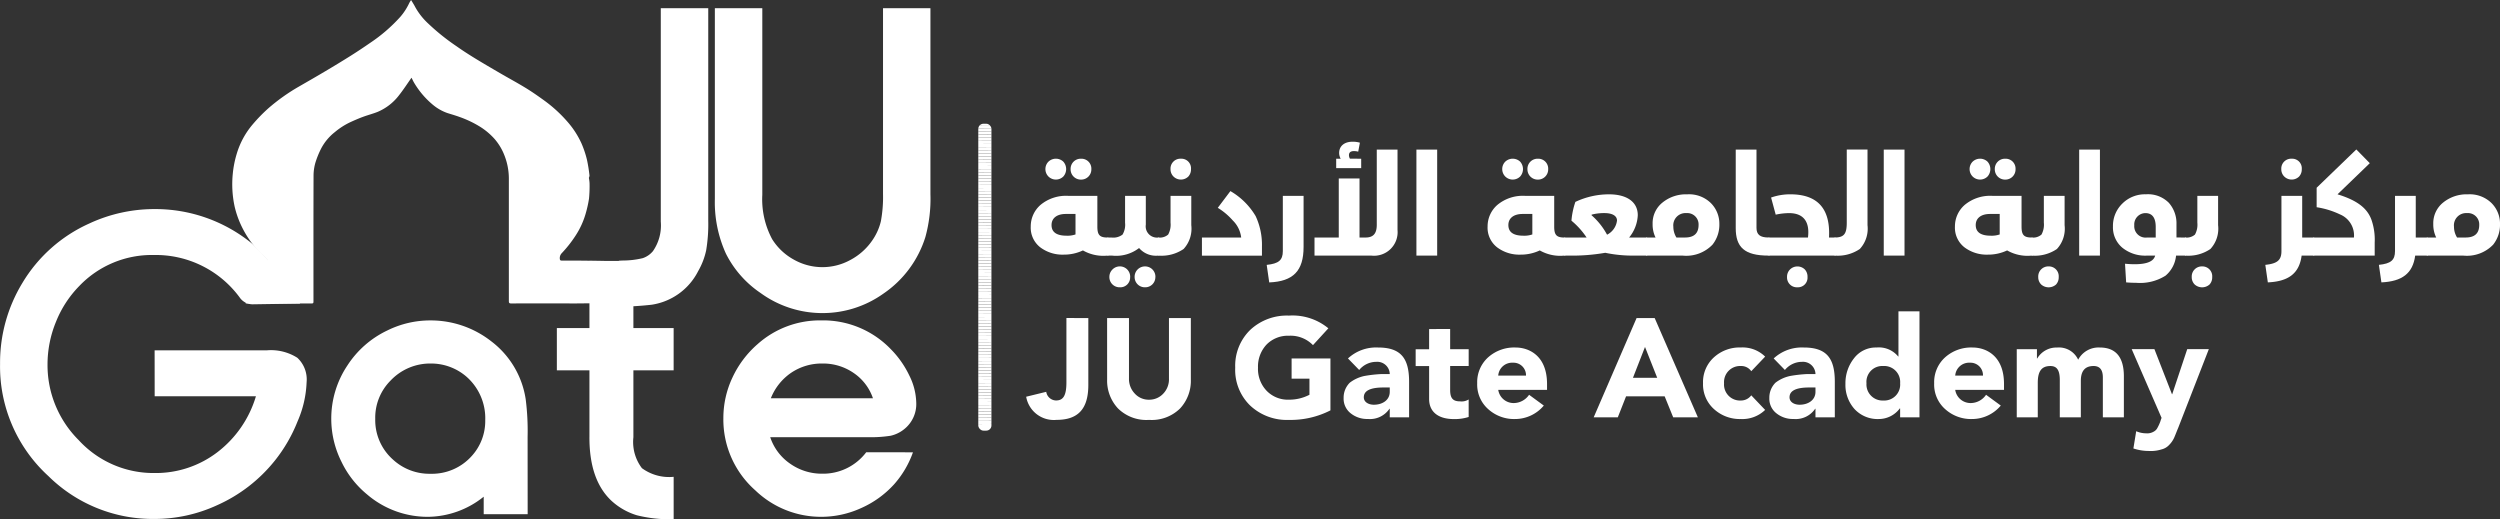 <svg xmlns="http://www.w3.org/2000/svg" xmlns:xlink="http://www.w3.org/1999/xlink" width="260" height="54" viewBox="0 0 260 54">
  <rect x="0" y="0" width="260" height="54" fill="#333333" stroke="none"/>
  <defs>
    <clipPath id="clip-path">
      <rect id="Rectangle_37967" data-name="Rectangle 37967" width="1.368" height="31.918" rx="0.537" fill="#fff"/>
    </clipPath>
  </defs>
  <g id="Group_240858" data-name="Group 240858" transform="translate(-7150.442 2727.412)">
    <g id="Group_237181" data-name="Group 237181" transform="translate(7257.168 -2695.033)">
      <path id="Path_285538" data-name="Path 285538" d="M-968.876,184.209v6.956c0,2.51-1.079,3.632-3.3,3.632a2.918,2.918,0,0,1-3.164-2.406l2.086-.511a1.057,1.057,0,0,0,1.021.9c.758,0,1.078-.525,1.078-1.881v-6.694Z" transform="translate(975.336 -183.51)" fill="#fff"/>
      <path id="Path_285539" data-name="Path 285539" d="M-961.84,184.209h2.275V190.5a2.192,2.192,0,0,0,.6,1.56,1.954,1.954,0,0,0,1.488.641,1.985,1.985,0,0,0,1.458-.612,2.144,2.144,0,0,0,.612-1.59v-6.287h2.276V190.6a4.224,4.224,0,0,1-1.109,3,4.2,4.2,0,0,1-3.237,1.2,4.2,4.2,0,0,1-3.238-1.2,4.236,4.236,0,0,1-1.123-3Z" transform="translate(970.253 -183.51)" fill="#fff"/>
      <path id="Path_285540" data-name="Path 285540" d="M-930.778,185.116l-1.6,1.75a3.242,3.242,0,0,0-2.495-.977,3.111,3.111,0,0,0-2.333.918,3.34,3.34,0,0,0-.889,2.406,3.28,3.28,0,0,0,.889,2.391,3.065,3.065,0,0,0,2.333.934,4.544,4.544,0,0,0,2.129-.51v-1.677H-934.6v-2.1h4.039v5.4a9.1,9.1,0,0,1-4.317.992,5.577,5.577,0,0,1-4.025-1.488,5.16,5.16,0,0,1-1.561-3.937,5.206,5.206,0,0,1,1.561-3.937,5.576,5.576,0,0,1,4.025-1.487A5.847,5.847,0,0,1-930.778,185.116Z" transform="translate(962.201 -183.351)" fill="#fff"/>
      <path id="Path_285541" data-name="Path 285541" d="M-915.572,192.68v3.7h-2.012v-.89h-.029a2.443,2.443,0,0,1-2.245,1.065,2.719,2.719,0,0,1-1.779-.584,1.924,1.924,0,0,1-.744-1.6,2.187,2.187,0,0,1,.641-1.59,3.775,3.775,0,0,1,1.531-.7,13.785,13.785,0,0,1,1.809-.2h.817a1.3,1.3,0,0,0-1.4-1.269,2.305,2.305,0,0,0-1.779.847l-1.167-1.2a4.3,4.3,0,0,1,3.121-1.138C-916.432,189.122-915.572,190.23-915.572,192.68Zm-3.66,2.392c.889,0,1.648-.481,1.648-1.342v-.451h-.656c-1.357,0-2.042.334-2.042,1.02C-920.282,194.81-919.771,195.073-919.232,195.073Z" transform="translate(955.392 -185.36)" fill="#fff"/>
      <path id="Path_285542" data-name="Path 285542" d="M-906.774,186.034v2.1h1.926v1.75h-1.926v2.495c0,.86.292,1.181,1.035,1.181a1.357,1.357,0,0,0,.89-.2v1.823a4.726,4.726,0,0,1-1.532.219c-1.677,0-2.581-.788-2.581-2.085v-3.428h-1.4v-1.75h1.4v-2.1Z" transform="translate(950.864 -184.197)" fill="#fff"/>
      <path id="Path_285543" data-name="Path 285543" d="M-898.957,190.144a4.063,4.063,0,0,1,2.859-1.022c1.371,0,3.267.832,3.267,3.792v.613h-5.075a1.614,1.614,0,0,0,1.648,1.371,1.944,1.944,0,0,0,1.56-.86l1.531,1.122a3.9,3.9,0,0,1-2.99,1.4,4,4,0,0,1-2.785-1.022,3.411,3.411,0,0,1-1.152-2.7A3.47,3.47,0,0,1-898.957,190.144Zm3.938,1.9a1.3,1.3,0,0,0-1.357-1.341,1.449,1.449,0,0,0-1.531,1.341Z" transform="translate(946.997 -185.36)" fill="#fff"/>
      <path id="Path_285544" data-name="Path 285544" d="M-874.316,184.209l4.492,10.325h-2.567l-.889-2.187h-4.011l-.861,2.187h-2.508l4.462-10.325Zm-2.26,6.213h2.523l-1.269-3.209Z" transform="translate(939.677 -183.51)" fill="#fff"/>
      <path id="Path_285545" data-name="Path 285545" d="M-855.957,190.07l-1.444,1.516a1.259,1.259,0,0,0-1.079-.539,1.674,1.674,0,0,0-1.75,1.795,1.665,1.665,0,0,0,1.75,1.793,1.333,1.333,0,0,0,1.079-.539l1.444,1.516a3.4,3.4,0,0,1-2.523.948,3.982,3.982,0,0,1-2.8-1.035,3.443,3.443,0,0,1-1.137-2.684,3.47,3.47,0,0,1,1.137-2.7,3.964,3.964,0,0,1,2.8-1.022A3.329,3.329,0,0,1-855.957,190.07Z" transform="translate(932.806 -185.36)" fill="#fff"/>
      <path id="Path_285546" data-name="Path 285546" d="M-844.545,192.68v3.7h-2.012v-.89h-.029a2.444,2.444,0,0,1-2.246,1.065,2.719,2.719,0,0,1-1.779-.584,1.923,1.923,0,0,1-.744-1.6,2.187,2.187,0,0,1,.641-1.59,3.778,3.778,0,0,1,1.532-.7,13.761,13.761,0,0,1,1.809-.2h.816a1.3,1.3,0,0,0-1.4-1.269,2.305,2.305,0,0,0-1.779.847l-1.167-1.2a4.3,4.3,0,0,1,3.121-1.138C-845.4,189.122-844.545,190.23-844.545,192.68Zm-3.66,2.392c.889,0,1.648-.481,1.648-1.342v-.451h-.656c-1.356,0-2.042.334-2.042,1.02C-849.256,194.81-848.745,195.073-848.205,195.073Z" transform="translate(928.64 -185.36)" fill="#fff"/>
      <path id="Path_285547" data-name="Path 285547" d="M-833.144,183.087h2.187v11.025h-2.013v-.933H-833a2.727,2.727,0,0,1-2.187,1.108,3.267,3.267,0,0,1-2.523-1.035,3.748,3.748,0,0,1-.948-2.626,4.165,4.165,0,0,1,.89-2.654,2.841,2.841,0,0,1,2.348-1.123,2.591,2.591,0,0,1,2.247.933h.029Zm-1.575,9.275a1.658,1.658,0,0,0,1.75-1.793,1.662,1.662,0,0,0-1.765-1.795,1.647,1.647,0,0,0-1.735,1.795A1.673,1.673,0,0,0-834.719,192.362Z" transform="translate(923.857 -183.087)" fill="#fff"/>
      <path id="Path_285548" data-name="Path 285548" d="M-822.715,190.144a4.062,4.062,0,0,1,2.859-1.022c1.371,0,3.266.832,3.266,3.792v.613h-5.075a1.614,1.614,0,0,0,1.648,1.371,1.944,1.944,0,0,0,1.56-.86l1.531,1.122a3.9,3.9,0,0,1-2.99,1.4,4,4,0,0,1-2.785-1.022,3.411,3.411,0,0,1-1.152-2.7A3.47,3.47,0,0,1-822.715,190.144Zm3.938,1.9a1.3,1.3,0,0,0-1.356-1.341,1.448,1.448,0,0,0-1.531,1.341Z" transform="translate(918.281 -185.36)" fill="#fff"/>
      <path id="Path_285549" data-name="Path 285549" d="M-803.69,190.391a2.4,2.4,0,0,1,2.246-1.269c1.677,0,2.508,1.007,2.508,3.005v4.258h-2.187v-4.156q0-1.182-.962-1.182c-.89,0-1.327.511-1.327,1.546v3.792H-805.6v-3.879c0-1.05-.321-1.459-.978-1.459-.889,0-1.312.511-1.312,1.736v3.6h-2.187V189.3h2.1v.963h.029a2.313,2.313,0,0,1,2.071-1.138A2.193,2.193,0,0,1-803.69,190.391Z" transform="translate(913.093 -185.36)" fill="#fff"/>
      <path id="Path_285550" data-name="Path 285550" d="M-790.9,189.4h2.363l1.823,4.681h.029l1.56-4.681h2.246l-3.179,8.167c-.219.525-.248.628-.423,1.035a2.584,2.584,0,0,1-.525.759,1.581,1.581,0,0,1-.8.466,3.651,3.651,0,0,1-1.284.161,5.108,5.108,0,0,1-1.634-.262l.292-1.793a2.582,2.582,0,0,0,1.021.219,1.336,1.336,0,0,0,.773-.16.92.92,0,0,0,.423-.424,4.543,4.543,0,0,0,.291-.641c.059-.19.1-.305.131-.379Z" transform="translate(905.871 -185.466)" fill="#fff"/>
    </g>
    <g id="Group_237182" data-name="Group 237182" transform="translate(7257.643 -2712.671)">
      <path id="Path_285551" data-name="Path 285551" d="M-966.305,166.825c0,.583-.1.875-.292.875a4.273,4.273,0,0,1-2.553-.539,4.6,4.6,0,0,1-2,.438,3.829,3.829,0,0,1-2.435-.758,2.586,2.586,0,0,1-.992-2.174,2.953,2.953,0,0,1,1.006-2.231,4.139,4.139,0,0,1,2.931-.948h2.99v3.193c0,.86.234,1.138,1.05,1.138C-966.407,165.818-966.305,166.153-966.305,166.825Zm-6.431-7.35a1.1,1.1,0,0,1,0-1.546,1.127,1.127,0,0,1,1.546,0,1.16,1.16,0,0,1,0,1.546A1.1,1.1,0,0,1-972.736,159.475Zm2.814,3.894h-1.006c-.933,0-1.487.438-1.487,1.152,0,.744.525,1.109,1.575,1.109a2.529,2.529,0,0,0,.918-.132Zm-.51-4.666a1.053,1.053,0,0,1,1.093-1.079,1.03,1.03,0,0,1,1.065,1.079,1.059,1.059,0,0,1-1.065,1.093A1.066,1.066,0,0,1-970.432,158.7Z" transform="translate(974.574 -155.858)" fill="#fff"/>
      <path id="Path_285552" data-name="Path 285552" d="M-956.2,169.16c0,.583-.1.875-.292.875a2.307,2.307,0,0,1-2-.788,3.908,3.908,0,0,1-2.815.788h-.481v-1.881h.423a1.584,1.584,0,0,0,1.153-.306,2.021,2.021,0,0,0,.262-1.24v-2.785h2.158v2.99a1.171,1.171,0,0,0,1.3,1.341C-956.3,168.153-956.2,168.488-956.2,169.16Zm-3.223,3.106a1.019,1.019,0,0,1-1.065,1.065,1.06,1.06,0,0,1-1.094-1.065,1.067,1.067,0,0,1,.321-.787A1.075,1.075,0,0,1-959.418,172.265Zm2.624,0a1.052,1.052,0,0,1-1.064,1.065,1.06,1.06,0,0,1-1.094-1.065,1.077,1.077,0,0,1,1.094-1.107A1.071,1.071,0,0,1-956.794,172.265Z" transform="translate(969.756 -158.193)" fill="#fff"/>
      <path id="Path_285553" data-name="Path 285553" d="M-953.292,165.818a1.315,1.315,0,0,0,1.021-.306,2.124,2.124,0,0,0,.248-1.24v-2.785h2.158v3.048a3.117,3.117,0,0,1-.8,2.478,4.074,4.074,0,0,1-2.625.686Zm1.575-6.343a1.056,1.056,0,0,1-.307-.773,1.026,1.026,0,0,1,1.079-1.079,1,1,0,0,1,1.05,1.079,1.1,1.1,0,0,1-.277.773A1.1,1.1,0,0,1-951.717,159.475Z" transform="translate(966.558 -155.858)" fill="#fff"/>
      <path id="Path_285554" data-name="Path 285554" d="M-943.059,163.026a7.3,7.3,0,0,1,2.626,2.6,7.052,7.052,0,0,1,.656,3.135v.977h-6.242v-1.881h4.083a2.967,2.967,0,0,0-.875-1.778,6.761,6.761,0,0,0-1.56-1.313Z" transform="translate(963.819 -157.893)" fill="#fff"/>
      <path id="Path_285555" data-name="Path 285555" d="M-935.213,171c1.239-.13,1.677-.481,1.677-1.429v-5.745h2.158v5.308c0,2.494-1.079,3.588-3.573,3.69Z" transform="translate(959.749 -158.193)" fill="#fff"/>
      <path id="Path_285556" data-name="Path 285556" d="M-920.763,155.609h2.158v8.357a2.452,2.452,0,0,1-2.712,2.668h-5.921v-1.881h2.523v-6.139h2.159v6.139h.627c.831,0,1.167-.438,1.167-1.328Zm-1.62.948v.977h-2.6v-.977h.467a1.267,1.267,0,0,1-.16-.6c0-.7.525-1.166,1.385-1.166a2.589,2.589,0,0,1,.773.1l-.175.933a1.688,1.688,0,0,0-.452-.059c-.336,0-.51.145-.51.423a.773.773,0,0,0,.1.365Z" transform="translate(956.746 -154.792)" fill="#fff"/>
      <path id="Path_285557" data-name="Path 285557" d="M-910.236,167.127V156.1h2.159v11.025Z" transform="translate(950.342 -155.285)" fill="#fff"/>
      <path id="Path_285558" data-name="Path 285558" d="M-890.087,166.825c0,.583-.1.875-.292.875a4.273,4.273,0,0,1-2.552-.539,4.6,4.6,0,0,1-2,.438,3.828,3.828,0,0,1-2.435-.758,2.586,2.586,0,0,1-.992-2.174,2.953,2.953,0,0,1,1.006-2.231,4.139,4.139,0,0,1,2.931-.948h2.99v3.193c0,.86.233,1.138,1.05,1.138C-890.19,165.818-890.087,166.153-890.087,166.825Zm-6.432-7.35a1.1,1.1,0,0,1,0-1.546,1.128,1.128,0,0,1,1.547,0,1.16,1.16,0,0,1,0,1.546A1.1,1.1,0,0,1-896.519,159.475Zm2.814,3.894h-1.006c-.933,0-1.487.438-1.487,1.152,0,.744.525,1.109,1.575,1.109a2.53,2.53,0,0,0,.918-.132Zm-.51-4.666a1.053,1.053,0,0,1,1.093-1.079,1.03,1.03,0,0,1,1.065,1.079,1.059,1.059,0,0,1-1.065,1.093A1.065,1.065,0,0,1-894.214,158.7Z" transform="translate(945.867 -155.858)" fill="#fff"/>
      <path id="Path_285559" data-name="Path 285559" d="M-877.047,168.056c.189,0,.292.335.292,1.007,0,.583-.1.875-.292.875h-1.268a13.893,13.893,0,0,1-2.99-.292,20.257,20.257,0,0,1-3.792.292h-.467v-1.881h2.32a8.023,8.023,0,0,0-1.575-1.75,7.956,7.956,0,0,1,.408-1.954,8.165,8.165,0,0,1,3.5-.788c1.851,0,2.99.788,2.99,2.172a3.929,3.929,0,0,1-.9,2.32h1.779Zm-5.688-2.32a7.187,7.187,0,0,1,1.619,2.028,1.906,1.906,0,0,0,1.035-1.474c0-.451-.423-.773-1.313-.773a5.032,5.032,0,0,0-1.327.161Z" transform="translate(941.049 -158.096)" fill="#fff"/>
      <path id="Path_285560" data-name="Path 285560" d="M-865.168,164.483a3.023,3.023,0,0,1,.875,2.159,3.321,3.321,0,0,1-.715,2.159,3.782,3.782,0,0,1-3.106,1.137h-3.792v-1.881h.977a3.07,3.07,0,0,1-.305-1.414,2.745,2.745,0,0,1,1.02-2.217,3.862,3.862,0,0,1,2.581-.86A3.234,3.234,0,0,1-865.168,164.483Zm-2.7,3.573c.948,0,1.414-.438,1.414-1.313a1.176,1.176,0,0,0-1.268-1.225,1.273,1.273,0,0,0-1.356,1.415,2.124,2.124,0,0,0,.32,1.123Z" transform="translate(935.905 -158.096)" fill="#fff"/>
      <path id="Path_285561" data-name="Path 285561" d="M-856.961,164.269V156.1h2.159v8.138c0,.7.364,1.006,1.254,1.006.19,0,.292.335.292,1.007,0,.583-.1.875-.292.875C-856.057,167.127-856.961,166.252-856.961,164.269Z" transform="translate(930.276 -155.285)" fill="#fff"/>
      <path id="Path_285562" data-name="Path 285562" d="M-844.62,168.056c.189,0,.292.335.292,1.007,0,.583-.1.875-.292.875h-6.869v-1.881h4.1c.19-1.473-.321-2.538-1.969-2.538a6.647,6.647,0,0,0-1.385.161l-.481-1.78a5.923,5.923,0,0,1,2-.336c2.843,0,4.185,1.5,4.024,4.492Zm-3.092,3.326a1.1,1.1,0,0,1,.277.787,1,1,0,0,1-1.05,1.065,1.023,1.023,0,0,1-1.08-1.065,1.063,1.063,0,0,1,.307-.787A1.1,1.1,0,0,1-847.712,171.382Z" transform="translate(928.216 -158.096)" fill="#fff"/>
      <path id="Path_285563" data-name="Path 285563" d="M-840.474,165.245c.992,0,1.269-.379,1.269-1.546v-7.6h2.158v7.861a3.117,3.117,0,0,1-.8,2.478,4.072,4.072,0,0,1-2.625.686Z" transform="translate(924.067 -155.285)" fill="#fff"/>
      <path id="Path_285564" data-name="Path 285564" d="M-832.265,167.127V156.1h2.159v11.025Z" transform="translate(920.975 -155.285)" fill="#fff"/>
      <path id="Path_285565" data-name="Path 285565" d="M-812.115,166.825c0,.583-.1.875-.292.875a4.269,4.269,0,0,1-2.552-.539,4.6,4.6,0,0,1-2,.438,3.832,3.832,0,0,1-2.436-.758,2.587,2.587,0,0,1-.992-2.174,2.953,2.953,0,0,1,1.006-2.231,4.141,4.141,0,0,1,2.931-.948h2.99v3.193c0,.86.234,1.138,1.05,1.138C-812.217,165.818-812.115,166.153-812.115,166.825Zm-6.431-7.35a1.1,1.1,0,0,1,0-1.546,1.127,1.127,0,0,1,1.546,0,1.16,1.16,0,0,1,0,1.546A1.1,1.1,0,0,1-818.546,159.475Zm2.814,3.894h-1.005c-.934,0-1.488.438-1.488,1.152,0,.744.525,1.109,1.575,1.109a2.527,2.527,0,0,0,.918-.132Zm-.51-4.666a1.053,1.053,0,0,1,1.094-1.079,1.029,1.029,0,0,1,1.064,1.079,1.059,1.059,0,0,1-1.064,1.093A1.066,1.066,0,0,1-816.242,158.7Z" transform="translate(916.5 -155.858)" fill="#fff"/>
      <path id="Path_285566" data-name="Path 285566" d="M-807.591,168.153a1.315,1.315,0,0,0,1.021-.306,2.125,2.125,0,0,0,.247-1.24v-2.785h2.158v3.048a3.115,3.115,0,0,1-.8,2.478,4.071,4.071,0,0,1-2.624.686Zm.992,4.885a1.053,1.053,0,0,1-.307-.773,1.048,1.048,0,0,1,1.08-1.107,1.025,1.025,0,0,1,1.049,1.107,1.093,1.093,0,0,1-.276.773A1.159,1.159,0,0,1-806.6,173.038Z" transform="translate(911.682 -158.193)" fill="#fff"/>
      <path id="Path_285567" data-name="Path 285567" d="M-799.663,167.127V156.1h2.159v11.025Z" transform="translate(908.696 -155.285)" fill="#fff"/>
      <path id="Path_285568" data-name="Path 285568" d="M-786.516,168.056c.19,0,.292.335.292,1.007,0,.583-.1.875-.292.875h-.948a3.117,3.117,0,0,1-1.094,2.086,4.972,4.972,0,0,1-3.062.743c-.322,0-.671-.014-1.035-.044l-.117-1.939c1.9.174,2.945-.1,3.135-.847h-.846a3.761,3.761,0,0,1-2.581-.832,2.749,2.749,0,0,1-.963-2.187,3.23,3.23,0,0,1,.977-2.391,3.316,3.316,0,0,1,2.45-.964,3.041,3.041,0,0,1,2.391.89,3.223,3.223,0,0,1,.788,2.217v1.384Zm-3.952,0h.889v-1.094c0-.962-.364-1.444-1.078-1.444a1.175,1.175,0,0,0-1.152,1.269A1.181,1.181,0,0,0-790.468,168.056Z" transform="translate(906.573 -158.096)" fill="#fff"/>
      <path id="Path_285569" data-name="Path 285569" d="M-781.983,168.153a1.314,1.314,0,0,0,1.021-.306,2.124,2.124,0,0,0,.248-1.24v-2.785h2.158v3.048a3.117,3.117,0,0,1-.8,2.478,4.074,4.074,0,0,1-2.625.686Zm.992,4.885a1.053,1.053,0,0,1-.306-.773,1.048,1.048,0,0,1,1.079-1.107,1.025,1.025,0,0,1,1.05,1.107,1.093,1.093,0,0,1-.277.773A1.159,1.159,0,0,1-780.991,173.038Z" transform="translate(902.037 -158.193)" fill="#fff"/>
      <path id="Path_285570" data-name="Path 285570" d="M-763.618,165.818c.19,0,.291.335.291,1.007,0,.583-.1.875-.291.875h-1.211c-.248,1.852-1.356,2.684-3.515,2.785l-.262-1.823c1.24-.13,1.677-.481,1.677-1.429v-5.746h2.158v4.331Zm-3.019-6.343a1.056,1.056,0,0,1-.307-.773,1.026,1.026,0,0,1,1.08-1.079,1,1,0,0,1,1.05,1.079,1.1,1.1,0,0,1-.277.773A1.1,1.1,0,0,1-766.636,159.475Z" transform="translate(896.998 -155.858)" fill="#fff"/>
      <path id="Path_285571" data-name="Path 285571" d="M-758.084,160.744c2.085.641,3.077,1.459,3.515,2.611a6.327,6.327,0,0,1,.35,2.406v1.356h-6.387v-1.881h4.229a2.363,2.363,0,0,0-1.458-2.406,8.659,8.659,0,0,0-2.421-.743V160.06l4.127-3.982,1.4,1.429Z" transform="translate(893.986 -155.276)" fill="#fff"/>
      <path id="Path_285572" data-name="Path 285572" d="M-744.674,168.153c.19,0,.291.335.291,1.007,0,.583-.1.875-.291.875h-1.211c-.248,1.852-1.356,2.684-3.514,2.785l-.262-1.823c1.239-.13,1.677-.481,1.677-1.429v-5.745h2.158v4.331Z" transform="translate(889.864 -158.193)" fill="#fff"/>
      <path id="Path_285573" data-name="Path 285573" d="M-734.926,164.483a3.022,3.022,0,0,1,.875,2.159,3.323,3.323,0,0,1-.714,2.159,3.782,3.782,0,0,1-3.106,1.137h-3.792v-1.881h.977a3.071,3.071,0,0,1-.305-1.414,2.746,2.746,0,0,1,1.02-2.217,3.864,3.864,0,0,1,2.581-.86A3.234,3.234,0,0,1-734.926,164.483Zm-2.7,3.573c.948,0,1.414-.438,1.414-1.313a1.175,1.175,0,0,0-1.268-1.225,1.273,1.273,0,0,0-1.357,1.415,2.118,2.118,0,0,0,.32,1.123Z" transform="translate(886.851 -158.096)" fill="#fff"/>
    </g>
    <g id="Group_237200" data-name="Group 237200" transform="translate(7150.442 -2727.412)">
      <g id="Group_237187" data-name="Group 237187" transform="translate(64.356 0.855)">
        <g id="Group_237184" data-name="Group 237184">
          <g id="Group_237183" data-name="Group 237183">
            <path id="Path_285574" data-name="Path 285574" d="M-1033.914,132.515v22.106a16.544,16.544,0,0,1-.216,3.071,7.412,7.412,0,0,1-.83,2.16,6.5,6.5,0,0,1-4.844,3.5,32.919,32.919,0,0,1-3.412.205v-4.776c.227-.015.379-.023.455-.023a9.137,9.137,0,0,0,2.035-.25,2.348,2.348,0,0,0,1.058-.727,4.685,4.685,0,0,0,.818-3.071v-22.2Z" transform="translate(1043.216 -132.515)" fill="#fff"/>
          </g>
        </g>
        <g id="Group_237186" data-name="Group 237186" transform="translate(9.984)">
          <g id="Group_237185" data-name="Group 237185">
            <path id="Path_285575" data-name="Path 285575" d="M-1004.774,132.515v19.332a15.037,15.037,0,0,1-.523,4.458,11.12,11.12,0,0,1-4.367,5.891,10.887,10.887,0,0,1-6.346,2.024,10.911,10.911,0,0,1-6.436-2.093,10.764,10.764,0,0,1-3.6-4.094,12.914,12.914,0,0,1-1.148-5.686V132.515h4.935v19.4a8.791,8.791,0,0,0,1.023,4.617,6.119,6.119,0,0,0,2.252,2.126,6.038,6.038,0,0,0,2.979.785,6.033,6.033,0,0,0,2.911-.751,6.376,6.376,0,0,0,2.252-2,5.881,5.881,0,0,0,.91-2,13.8,13.8,0,0,0,.227-2.866V132.515Z" transform="translate(1027.199 -132.515)" fill="#fff"/>
          </g>
        </g>
      </g>
      <g id="Group_237190" data-name="Group 237190" transform="translate(24.159 0)">
        <g id="Group_237189" data-name="Group 237189">
          <g id="Group_237188" data-name="Group 237188">
            <path id="Path_285576" data-name="Path 285576" d="M-1068.684,161.468c0-.068-.012-.135-.016-.2-.057-.259-.122-.516-.2-.769a3.249,3.249,0,0,1,.151-2.209c-1.684-.034-3.286-.047-3.376-.045-.437.008-.875,0-1.313,0-.139,0-.182-.043-.2-.176a.739.739,0,0,1,.213-.607A12.637,12.637,0,0,0-1072,155.65a8.4,8.4,0,0,0,1.07-2.359,12.047,12.047,0,0,0,.33-1.5,13.951,13.951,0,0,0,.055-1.594,4.022,4.022,0,0,0-.072-.56.623.623,0,0,0,.065-.234,15.609,15.609,0,0,0-.263-1.644,10.353,10.353,0,0,0-.572-1.706,9.158,9.158,0,0,0-1.473-2.267,14.345,14.345,0,0,0-2.45-2.227c-.615-.443-1.237-.879-1.885-1.274-.87-.531-1.77-1.015-2.653-1.529s-1.75-1.018-2.613-1.547c-.651-.4-1.295-.812-1.916-1.253a22.684,22.684,0,0,1-2.96-2.375,6.823,6.823,0,0,1-1.352-1.727c-.116-.229-.26-.444-.416-.707a3.433,3.433,0,0,0-.19.308,6.2,6.2,0,0,1-.938,1.449,16.646,16.646,0,0,1-3.13,2.7q-.964.67-1.959,1.3-1.326.834-2.677,1.632c-.911.542-1.832,1.07-2.752,1.6a20.074,20.074,0,0,0-3.149,2.227,16.654,16.654,0,0,0-1.664,1.7,8.4,8.4,0,0,0-1.677,3.084,10.522,10.522,0,0,0-.409,2.073,11.006,11.006,0,0,0,.191,3.4,9.919,9.919,0,0,0,.673,1.949,10.286,10.286,0,0,0,2.228,3.1c.178.175.347.357.521.537l-.028.064h-2.234v4.435h.233l6.5,0c.308,0,.308,0,.308-.3,0-4.33-.006-8.66.008-12.99a4.971,4.971,0,0,1,.187-1.334,9.173,9.173,0,0,1,.587-1.459,5.286,5.286,0,0,1,1.449-1.745,7.38,7.38,0,0,1,1.64-1.044c.426-.194.856-.381,1.3-.544.5-.185,1.017-.314,1.507-.512a5.468,5.468,0,0,0,2.232-1.743c.457-.577.856-1.2,1.286-1.806.1.188.195.411.325.612a8.808,8.808,0,0,0,1.929,2.227,4.821,4.821,0,0,0,1.505.842c.415.13.835.251,1.242.4a11.066,11.066,0,0,1,2.063.975,6.943,6.943,0,0,1,1.609,1.351,5.76,5.76,0,0,1,.951,1.571,6.6,6.6,0,0,1,.5,2.54q0,6.347,0,12.695c0,.175.019.263.239.262q3.292-.013,6.585,0c.1,0,1.925-.013,3.668-.052A3.6,3.6,0,0,1-1068.684,161.468Z" transform="translate(1107.7 -131.144)" fill="#fff"/>
          </g>
        </g>
      </g>
      <g id="Group_237199" data-name="Group 237199" transform="translate(0 21.742)">
        <g id="Group_237192" data-name="Group 237192">
          <g id="Group_237191" data-name="Group 237191">
            <path id="Path_285577" data-name="Path 285577" d="M-1130.376,180.714h11.668a5.12,5.12,0,0,1,3.172.773,3.076,3.076,0,0,1,.967,2.548,11.122,11.122,0,0,1-.932,4.048,15.92,15.92,0,0,1-2.365,4.094,16.017,16.017,0,0,1-6,4.64,15.506,15.506,0,0,1-6.55,1.433,15.449,15.449,0,0,1-11.007-4.458,15.433,15.433,0,0,1-5.027-11.667,15.983,15.983,0,0,1,2.32-8.415,15.512,15.512,0,0,1,6.959-6.186,16.049,16.049,0,0,1,6.755-1.5,15.9,15.9,0,0,1,10.234,3.639,32.124,32.124,0,0,1,4.935,6.188l-4.913.077a1.633,1.633,0,0,1-1.316-.639,10.83,10.83,0,0,0-8.985-4.488,10.433,10.433,0,0,0-7.755,3.229,11.279,11.279,0,0,0-2.422,3.73,11.643,11.643,0,0,0-.875,4.412,11.005,11.005,0,0,0,3.229,7.869,10.559,10.559,0,0,0,7.892,3.434,10.543,10.543,0,0,0,6.538-2.161,11.411,11.411,0,0,0,4.014-5.822h-10.53Z" transform="translate(1146.456 -166.022)" fill="#fff"/>
          </g>
        </g>
        <g id="Group_237194" data-name="Group 237194" transform="translate(34.453 11.583)">
          <g id="Group_237193" data-name="Group 237193">
            <path id="Path_285578" data-name="Path 285578" d="M-1070.762,204.755h-4.572v-1.82a9.372,9.372,0,0,1-5.8,2.093,9.673,9.673,0,0,1-6.346-2.343,9.953,9.953,0,0,1-2.638-3.366,9.988,9.988,0,0,1-1.069-4.48,9.923,9.923,0,0,1,1.661-5.527,10.119,10.119,0,0,1,4.162-3.662,10.063,10.063,0,0,1,4.48-1.047,10.2,10.2,0,0,1,6.323,2.161,9.3,9.3,0,0,1,3.593,6.027,26.171,26.171,0,0,1,.2,3.912Zm-10.03-15.67a5.67,5.67,0,0,0-4.253,1.8,5.464,5.464,0,0,0-1.569,3.958,5.488,5.488,0,0,0,1.842,4.23,5.585,5.585,0,0,0,3.912,1.478,5.54,5.54,0,0,0,4.276-1.842,5.4,5.4,0,0,0,1.41-3.73,5.745,5.745,0,0,0-1.979-4.548A5.625,5.625,0,0,0-1080.792,189.085Z" transform="translate(1091.186 -184.604)" fill="#fff"/>
          </g>
        </g>
        <g id="Group_237196" data-name="Group 237196" transform="translate(57.919 5.398)">
          <g id="Group_237195" data-name="Group 237195">
            <path id="Path_285579" data-name="Path 285579" d="M-1041.4,201.542a14.212,14.212,0,0,1-3.821-.41,6.823,6.823,0,0,1-2.638-1.5q-2.343-2.183-2.3-6.732v-6.846h-3.389v-4.39h3.389v-6.982h4.571v6.982h4.185v4.39h-4.185v6.959a4.5,4.5,0,0,0,.887,3.218,4.779,4.779,0,0,0,3.3.9Z" transform="translate(1053.542 -174.682)" fill="#fff"/>
          </g>
        </g>
        <g id="Group_237198" data-name="Group 237198" transform="translate(75.23 11.583)">
          <g id="Group_237197" data-name="Group 237197">
            <path id="Path_285580" data-name="Path 285580" d="M-1006.054,198.319a10.036,10.036,0,0,1-1.955,3.321,10.192,10.192,0,0,1-3.48,2.5,9.963,9.963,0,0,1-4.071.887,9.85,9.85,0,0,1-6.891-2.752,9.831,9.831,0,0,1-3.321-7.505,9.867,9.867,0,0,1,.932-4.2,10.445,10.445,0,0,1,2.616-3.491,9.734,9.734,0,0,1,6.641-2.479,9.763,9.763,0,0,1,7.232,3,10.017,10.017,0,0,1,1.922,2.741,6.612,6.612,0,0,1,.717,2.808,3.332,3.332,0,0,1-1.3,2.8,3.42,3.42,0,0,1-1.365.648,13.181,13.181,0,0,1-2.388.148H-1020.9a5.409,5.409,0,0,0,2.081,2.763,5.7,5.7,0,0,0,3.332,1.035,5.622,5.622,0,0,0,4.572-2.229Zm-4.161-5.618a5.189,5.189,0,0,0-2-2.627,5.589,5.589,0,0,0-3.252-.989,5.678,5.678,0,0,0-3.242.955,5.772,5.772,0,0,0-2.126,2.661Z" transform="translate(1025.772 -184.604)" fill="#fff"/>
          </g>
        </g>
      </g>
    </g>
    <g id="Group_237322" data-name="Group 237322" transform="translate(7252.184 -2714.544)">
      <g id="Group_237321" data-name="Group 237321" transform="translate(0 0)">
        <g id="Group_237320" data-name="Group 237320" clip-path="url(#clip-path)">
          <g id="Group_237223" data-name="Group 237223">
            <path id="Path_285624" data-name="Path 285624" d="M-981.909,151.924l-1.368.009v-.145h1.368Z" transform="translate(983.277 -151.788)" fill="#fff"/>
          </g>
          <g id="Group_237224" data-name="Group 237224" transform="translate(0 0.136)">
            <path id="Path_285625" data-name="Path 285625" d="M-981.909,152.333l-1.368.009v-.327l1.368-.009Z" transform="translate(983.277 -152.006)" fill="#fff"/>
          </g>
          <g id="Group_237225" data-name="Group 237225" transform="translate(0 0.463)">
            <path id="Path_285626" data-name="Path 285626" d="M-981.909,152.858l-1.368.009v-.327l1.368-.009Z" transform="translate(983.277 -152.531)" fill="#fff"/>
          </g>
          <g id="Group_237226" data-name="Group 237226" transform="translate(0 0.79)">
            <path id="Path_285627" data-name="Path 285627" d="M-981.909,153.383l-1.368.009v-.327l1.368-.009Z" transform="translate(983.277 -153.056)" fill="#fff"/>
          </g>
          <g id="Group_237227" data-name="Group 237227" transform="translate(0 1.118)">
            <path id="Path_285628" data-name="Path 285628" d="M-981.909,153.908l-1.368.009v-.327l1.368-.009Z" transform="translate(983.277 -153.581)" fill="#fff"/>
          </g>
          <g id="Group_237228" data-name="Group 237228" transform="translate(0 1.445)">
            <path id="Path_285629" data-name="Path 285629" d="M-981.909,154.433l-1.368.009v-.327l1.368-.009Z" transform="translate(983.277 -154.106)" fill="#fff"/>
          </g>
          <g id="Group_237229" data-name="Group 237229" transform="translate(0 1.772)">
            <path id="Path_285630" data-name="Path 285630" d="M-981.909,154.958l-1.368.009v-.327l1.368-.009Z" transform="translate(983.277 -154.631)" fill="#fff"/>
          </g>
          <g id="Group_237230" data-name="Group 237230" transform="translate(0 2.099)">
            <path id="Path_285631" data-name="Path 285631" d="M-981.909,155.483l-1.368.009v-.327l1.368-.009Z" transform="translate(983.277 -155.156)" fill="#fff"/>
          </g>
          <g id="Group_237231" data-name="Group 237231" transform="translate(0 2.427)">
            <path id="Path_285632" data-name="Path 285632" d="M-981.909,156.008l-1.368.009v-.327l1.368-.009Z" transform="translate(983.277 -155.681)" fill="#fff"/>
          </g>
          <g id="Group_237232" data-name="Group 237232" transform="translate(0 2.754)">
            <path id="Path_285633" data-name="Path 285633" d="M-981.909,156.533l-1.368.009v-.327l1.368-.009Z" transform="translate(983.277 -156.206)" fill="#fff"/>
          </g>
          <g id="Group_237233" data-name="Group 237233" transform="translate(0 3.081)">
            <path id="Path_285634" data-name="Path 285634" d="M-981.909,157.058l-1.368.009v-.327l1.368-.009Z" transform="translate(983.277 -156.731)" fill="#fff"/>
          </g>
          <g id="Group_237234" data-name="Group 237234" transform="translate(0 3.408)">
            <path id="Path_285635" data-name="Path 285635" d="M-981.909,157.583l-1.368.009v-.327l1.368-.009Z" transform="translate(983.277 -157.256)" fill="#fff"/>
          </g>
          <g id="Group_237235" data-name="Group 237235" transform="translate(0 3.736)">
            <path id="Path_285636" data-name="Path 285636" d="M-981.909,158.108l-1.368.009v-.327l1.368-.009Z" transform="translate(983.277 -157.781)" fill="#fff"/>
          </g>
          <g id="Group_237236" data-name="Group 237236" transform="translate(0 4.063)">
            <path id="Path_285637" data-name="Path 285637" d="M-981.909,158.633l-1.368.009v-.327l1.368-.009Z" transform="translate(983.277 -158.306)" fill="#fff"/>
          </g>
          <g id="Group_237237" data-name="Group 237237" transform="translate(0 4.39)">
            <path id="Path_285638" data-name="Path 285638" d="M-981.909,159.158l-1.368.009v-.327l1.368-.009Z" transform="translate(983.277 -158.831)" fill="#fff"/>
          </g>
          <g id="Group_237238" data-name="Group 237238" transform="translate(0 4.717)">
            <path id="Path_285639" data-name="Path 285639" d="M-981.909,159.683l-1.368.009v-.327l1.368-.009Z" transform="translate(983.277 -159.355)" fill="#fff"/>
          </g>
          <g id="Group_237239" data-name="Group 237239" transform="translate(0 5.045)">
            <path id="Path_285640" data-name="Path 285640" d="M-981.909,160.208l-1.368.009v-.327l1.368-.009Z" transform="translate(983.277 -159.88)" fill="#fff"/>
          </g>
          <g id="Group_237240" data-name="Group 237240" transform="translate(0 5.372)">
            <path id="Path_285641" data-name="Path 285641" d="M-981.909,160.733l-1.368.009v-.327l1.368-.009Z" transform="translate(983.277 -160.405)" fill="#fff"/>
          </g>
          <g id="Group_237241" data-name="Group 237241" transform="translate(0 5.699)">
            <path id="Path_285642" data-name="Path 285642" d="M-981.909,161.258l-1.368.009v-.327l1.368-.009Z" transform="translate(983.277 -160.93)" fill="#fff"/>
          </g>
          <g id="Group_237242" data-name="Group 237242" transform="translate(0 6.026)">
            <path id="Path_285643" data-name="Path 285643" d="M-981.909,161.783l-1.368.009v-.327l1.368-.009Z" transform="translate(983.277 -161.455)" fill="#fff"/>
          </g>
          <g id="Group_237243" data-name="Group 237243" transform="translate(0 6.354)">
            <path id="Path_285644" data-name="Path 285644" d="M-981.909,162.308l-1.368.009v-.327l1.368-.009Z" transform="translate(983.277 -161.98)" fill="#fff"/>
          </g>
          <g id="Group_237244" data-name="Group 237244" transform="translate(0 6.681)">
            <path id="Path_285645" data-name="Path 285645" d="M-981.909,162.833l-1.368.009v-.327l1.368-.009Z" transform="translate(983.277 -162.505)" fill="#fff"/>
          </g>
          <g id="Group_237245" data-name="Group 237245" transform="translate(0 7.008)">
            <path id="Path_285646" data-name="Path 285646" d="M-981.909,163.358l-1.368.009v-.327l1.368-.009Z" transform="translate(983.277 -163.03)" fill="#fff"/>
          </g>
          <g id="Group_237246" data-name="Group 237246" transform="translate(0 7.335)">
            <path id="Path_285647" data-name="Path 285647" d="M-981.909,163.883l-1.368.009v-.327l1.368-.009Z" transform="translate(983.277 -163.555)" fill="#fff"/>
          </g>
          <g id="Group_237247" data-name="Group 237247" transform="translate(0 7.663)">
            <path id="Path_285648" data-name="Path 285648" d="M-981.909,164.407l-1.368.009v-.327l1.368-.009Z" transform="translate(983.277 -164.08)" fill="#fff"/>
          </g>
          <g id="Group_237248" data-name="Group 237248" transform="translate(0 7.99)">
            <path id="Path_285649" data-name="Path 285649" d="M-981.909,164.932l-1.368.009v-.327l1.368-.009Z" transform="translate(983.277 -164.605)" fill="#fff"/>
          </g>
          <g id="Group_237249" data-name="Group 237249" transform="translate(0 8.317)">
            <path id="Path_285650" data-name="Path 285650" d="M-981.909,165.457l-1.368.009v-.327l1.368-.009Z" transform="translate(983.277 -165.13)" fill="#fff"/>
          </g>
          <g id="Group_237250" data-name="Group 237250" transform="translate(0 8.644)">
            <path id="Path_285651" data-name="Path 285651" d="M-981.909,165.982l-1.368.009v-.327l1.368-.009Z" transform="translate(983.277 -165.655)" fill="#fff"/>
          </g>
          <g id="Group_237251" data-name="Group 237251" transform="translate(0 8.972)">
            <path id="Path_285652" data-name="Path 285652" d="M-981.909,166.507l-1.368.009v-.327l1.368-.009Z" transform="translate(983.277 -166.18)" fill="#fff"/>
          </g>
          <g id="Group_237252" data-name="Group 237252" transform="translate(0 9.299)">
            <path id="Path_285653" data-name="Path 285653" d="M-981.909,167.032l-1.368.009v-.327l1.368-.009Z" transform="translate(983.277 -166.705)" fill="#fff"/>
          </g>
          <g id="Group_237253" data-name="Group 237253" transform="translate(0 9.626)">
            <path id="Path_285654" data-name="Path 285654" d="M-981.909,167.557l-1.368.009v-.327l1.368-.009Z" transform="translate(983.277 -167.23)" fill="#fff"/>
          </g>
          <g id="Group_237254" data-name="Group 237254" transform="translate(0 9.953)">
            <path id="Path_285655" data-name="Path 285655" d="M-981.909,168.082l-1.368.009v-.327l1.368-.009Z" transform="translate(983.277 -167.755)" fill="#fff"/>
          </g>
          <g id="Group_237255" data-name="Group 237255" transform="translate(0 10.281)">
            <path id="Path_285656" data-name="Path 285656" d="M-981.909,168.607l-1.368.009v-.327l1.368-.009Z" transform="translate(983.277 -168.28)" fill="#fff"/>
          </g>
          <g id="Group_237256" data-name="Group 237256" transform="translate(0 10.608)">
            <path id="Path_285657" data-name="Path 285657" d="M-981.909,169.132l-1.368.009v-.327l1.368-.009Z" transform="translate(983.277 -168.805)" fill="#fff"/>
          </g>
          <g id="Group_237257" data-name="Group 237257" transform="translate(0 10.935)">
            <path id="Path_285658" data-name="Path 285658" d="M-981.909,169.657l-1.368.009v-.327l1.368-.009Z" transform="translate(983.277 -169.33)" fill="#fff"/>
          </g>
          <g id="Group_237258" data-name="Group 237258" transform="translate(0 11.262)">
            <path id="Path_285659" data-name="Path 285659" d="M-981.909,170.182l-1.368.009v-.327l1.368-.009Z" transform="translate(983.277 -169.855)" fill="#fff"/>
          </g>
          <g id="Group_237259" data-name="Group 237259" transform="translate(0 11.59)">
            <path id="Path_285660" data-name="Path 285660" d="M-981.909,170.707l-1.368.009v-.327l1.368-.009Z" transform="translate(983.277 -170.38)" fill="#fff"/>
          </g>
          <g id="Group_237260" data-name="Group 237260" transform="translate(0 11.917)">
            <path id="Path_285661" data-name="Path 285661" d="M-981.909,171.232l-1.368.009v-.327l1.368-.009Z" transform="translate(983.277 -170.905)" fill="#fff"/>
          </g>
          <g id="Group_237261" data-name="Group 237261" transform="translate(0 12.244)">
            <path id="Path_285662" data-name="Path 285662" d="M-981.909,171.757l-1.368.009v-.327l1.368-.009Z" transform="translate(983.277 -171.43)" fill="#fff"/>
          </g>
          <g id="Group_237262" data-name="Group 237262" transform="translate(0 12.571)">
            <path id="Path_285663" data-name="Path 285663" d="M-981.909,172.282l-1.368.009v-.327l1.368-.009Z" transform="translate(983.277 -171.955)" fill="#fff"/>
          </g>
          <g id="Group_237263" data-name="Group 237263" transform="translate(0 12.899)">
            <path id="Path_285664" data-name="Path 285664" d="M-981.909,172.807l-1.368.009v-.327l1.368-.009Z" transform="translate(983.277 -172.48)" fill="#fff"/>
          </g>
          <g id="Group_237264" data-name="Group 237264" transform="translate(0 13.226)">
            <path id="Path_285665" data-name="Path 285665" d="M-981.909,173.332l-1.368.009v-.327l1.368-.009Z" transform="translate(983.277 -173.005)" fill="#fff"/>
          </g>
          <g id="Group_237265" data-name="Group 237265" transform="translate(0 13.553)">
            <path id="Path_285666" data-name="Path 285666" d="M-981.909,173.857l-1.368.009v-.327l1.368-.009Z" transform="translate(983.277 -173.53)" fill="#fff"/>
          </g>
          <g id="Group_237266" data-name="Group 237266" transform="translate(0 13.88)">
            <path id="Path_285667" data-name="Path 285667" d="M-981.909,174.382l-1.368.009v-.327l1.368-.009Z" transform="translate(983.277 -174.055)" fill="#fff"/>
          </g>
          <g id="Group_237267" data-name="Group 237267" transform="translate(0 14.208)">
            <path id="Path_285668" data-name="Path 285668" d="M-981.909,174.907l-1.368.009v-.327l1.368-.009Z" transform="translate(983.277 -174.58)" fill="#fff"/>
          </g>
          <g id="Group_237268" data-name="Group 237268" transform="translate(0 14.535)">
            <path id="Path_285669" data-name="Path 285669" d="M-981.909,175.432l-1.368.009v-.327l1.368-.009Z" transform="translate(983.277 -175.105)" fill="#fff"/>
          </g>
          <g id="Group_237269" data-name="Group 237269" transform="translate(0 14.862)">
            <path id="Path_285670" data-name="Path 285670" d="M-981.909,175.957l-1.368.009v-.327l1.368-.009Z" transform="translate(983.277 -175.63)" fill="#fff"/>
          </g>
          <g id="Group_237270" data-name="Group 237270" transform="translate(0 15.189)">
            <path id="Path_285671" data-name="Path 285671" d="M-981.909,176.482l-1.368.009v-.327l1.368-.009Z" transform="translate(983.277 -176.155)" fill="#fff"/>
          </g>
          <g id="Group_237271" data-name="Group 237271" transform="translate(0 15.517)">
            <path id="Path_285672" data-name="Path 285672" d="M-981.909,177.007l-1.368.009v-.327l1.368-.009Z" transform="translate(983.277 -176.68)" fill="#fff"/>
          </g>
          <g id="Group_237272" data-name="Group 237272" transform="translate(0 15.844)">
            <path id="Path_285673" data-name="Path 285673" d="M-981.909,177.532l-1.368.009v-.327l1.368-.009Z" transform="translate(983.277 -177.205)" fill="#fff"/>
          </g>
          <g id="Group_237273" data-name="Group 237273" transform="translate(0 16.171)">
            <path id="Path_285674" data-name="Path 285674" d="M-981.909,178.057l-1.368.009v-.327l1.368-.009Z" transform="translate(983.277 -177.73)" fill="#fff"/>
          </g>
          <g id="Group_237274" data-name="Group 237274" transform="translate(0 16.498)">
            <path id="Path_285675" data-name="Path 285675" d="M-981.909,178.582l-1.368.009v-.327l1.368-.009Z" transform="translate(983.277 -178.255)" fill="#fff"/>
          </g>
          <g id="Group_237275" data-name="Group 237275" transform="translate(0 16.826)">
            <path id="Path_285676" data-name="Path 285676" d="M-981.909,179.107l-1.368.009v-.327l1.368-.009Z" transform="translate(983.277 -178.78)" fill="#fff"/>
          </g>
          <g id="Group_237276" data-name="Group 237276" transform="translate(0 17.153)">
            <path id="Path_285677" data-name="Path 285677" d="M-981.909,179.632l-1.368.009v-.327l1.368-.009Z" transform="translate(983.277 -179.305)" fill="#fff"/>
          </g>
          <g id="Group_237277" data-name="Group 237277" transform="translate(0 17.48)">
            <path id="Path_285678" data-name="Path 285678" d="M-981.909,180.157l-1.368.009v-.327l1.368-.009Z" transform="translate(983.277 -179.83)" fill="#fff"/>
          </g>
          <g id="Group_237278" data-name="Group 237278" transform="translate(0 17.807)">
            <path id="Path_285679" data-name="Path 285679" d="M-981.909,180.682l-1.368.009v-.327l1.368-.009Z" transform="translate(983.277 -180.355)" fill="#fff"/>
          </g>
          <g id="Group_237279" data-name="Group 237279" transform="translate(0 18.135)">
            <path id="Path_285680" data-name="Path 285680" d="M-981.909,181.207l-1.368.009v-.327l1.368-.009Z" transform="translate(983.277 -180.88)" fill="#fff"/>
          </g>
          <g id="Group_237280" data-name="Group 237280" transform="translate(0 18.462)">
            <path id="Path_285681" data-name="Path 285681" d="M-981.909,181.732l-1.368.009v-.327l1.368-.009Z" transform="translate(983.277 -181.404)" fill="#fff"/>
          </g>
          <g id="Group_237281" data-name="Group 237281" transform="translate(0 18.789)">
            <path id="Path_285682" data-name="Path 285682" d="M-981.909,182.257l-1.368.009v-.327l1.368-.009Z" transform="translate(983.277 -181.929)" fill="#fff"/>
          </g>
          <g id="Group_237282" data-name="Group 237282" transform="translate(0 19.116)">
            <path id="Path_285683" data-name="Path 285683" d="M-981.909,182.782l-1.368.009v-.327l1.368-.009Z" transform="translate(983.277 -182.454)" fill="#fff"/>
          </g>
          <g id="Group_237283" data-name="Group 237283" transform="translate(0 19.444)">
            <path id="Path_285684" data-name="Path 285684" d="M-981.909,183.307l-1.368.009v-.327l1.368-.009Z" transform="translate(983.277 -182.979)" fill="#fff"/>
          </g>
          <g id="Group_237284" data-name="Group 237284" transform="translate(0 19.771)">
            <path id="Path_285685" data-name="Path 285685" d="M-981.909,183.832l-1.368.009v-.327l1.368-.009Z" transform="translate(983.277 -183.504)" fill="#fff"/>
          </g>
          <g id="Group_237285" data-name="Group 237285" transform="translate(0 20.098)">
            <path id="Path_285686" data-name="Path 285686" d="M-981.909,184.357l-1.368.009v-.327l1.368-.009Z" transform="translate(983.277 -184.029)" fill="#fff"/>
          </g>
          <g id="Group_237286" data-name="Group 237286" transform="translate(0 20.425)">
            <path id="Path_285687" data-name="Path 285687" d="M-981.909,184.882l-1.368.009v-.327l1.368-.009Z" transform="translate(983.277 -184.554)" fill="#fff"/>
          </g>
          <g id="Group_237287" data-name="Group 237287" transform="translate(0 20.753)">
            <path id="Path_285688" data-name="Path 285688" d="M-981.909,185.407l-1.368.009v-.327l1.368-.009Z" transform="translate(983.277 -185.079)" fill="#fff"/>
          </g>
          <g id="Group_237288" data-name="Group 237288" transform="translate(0 21.08)">
            <path id="Path_285689" data-name="Path 285689" d="M-981.909,185.932l-1.368.009v-.327l1.368-.009Z" transform="translate(983.277 -185.604)" fill="#fff"/>
          </g>
          <g id="Group_237289" data-name="Group 237289" transform="translate(0 21.407)">
            <path id="Path_285690" data-name="Path 285690" d="M-981.909,186.457l-1.368.009v-.327l1.368-.009Z" transform="translate(983.277 -186.129)" fill="#fff"/>
          </g>
          <g id="Group_237290" data-name="Group 237290" transform="translate(0 21.734)">
            <path id="Path_285691" data-name="Path 285691" d="M-981.909,186.982l-1.368.009v-.327l1.368-.009Z" transform="translate(983.277 -186.654)" fill="#fff"/>
          </g>
          <g id="Group_237291" data-name="Group 237291" transform="translate(0 22.062)">
            <path id="Path_285692" data-name="Path 285692" d="M-981.909,187.507l-1.368.009v-.327l1.368-.009Z" transform="translate(983.277 -187.179)" fill="#fff"/>
          </g>
          <g id="Group_237292" data-name="Group 237292" transform="translate(0 22.389)">
            <path id="Path_285693" data-name="Path 285693" d="M-981.909,188.031l-1.368.009v-.327l1.368-.009Z" transform="translate(983.277 -187.704)" fill="#fff"/>
          </g>
          <g id="Group_237293" data-name="Group 237293" transform="translate(0 22.716)">
            <path id="Path_285694" data-name="Path 285694" d="M-981.909,188.556l-1.368.009v-.327l1.368-.009Z" transform="translate(983.277 -188.229)" fill="#fff"/>
          </g>
          <g id="Group_237294" data-name="Group 237294" transform="translate(0 23.043)">
            <path id="Path_285695" data-name="Path 285695" d="M-981.909,189.081l-1.368.009v-.327l1.368-.009Z" transform="translate(983.277 -188.754)" fill="#fff"/>
          </g>
          <g id="Group_237295" data-name="Group 237295" transform="translate(0 23.371)">
            <path id="Path_285696" data-name="Path 285696" d="M-981.909,189.606l-1.368.009v-.327l1.368-.009Z" transform="translate(983.277 -189.279)" fill="#fff"/>
          </g>
          <g id="Group_237296" data-name="Group 237296" transform="translate(0 23.698)">
            <path id="Path_285697" data-name="Path 285697" d="M-981.909,190.131l-1.368.009v-.327l1.368-.009Z" transform="translate(983.277 -189.804)" fill="#fff"/>
          </g>
          <g id="Group_237297" data-name="Group 237297" transform="translate(0 24.025)">
            <path id="Path_285698" data-name="Path 285698" d="M-981.909,190.656l-1.368.009v-.327l1.368-.009Z" transform="translate(983.277 -190.329)" fill="#fff"/>
          </g>
          <g id="Group_237298" data-name="Group 237298" transform="translate(0 24.352)">
            <path id="Path_285699" data-name="Path 285699" d="M-981.909,191.181l-1.368.009v-.327l1.368-.009Z" transform="translate(983.277 -190.854)" fill="#fff"/>
          </g>
          <g id="Group_237299" data-name="Group 237299" transform="translate(0 24.68)">
            <path id="Path_285700" data-name="Path 285700" d="M-981.909,191.706l-1.368.009v-.327l1.368-.009Z" transform="translate(983.277 -191.379)" fill="#fff"/>
          </g>
          <g id="Group_237300" data-name="Group 237300" transform="translate(0 25.007)">
            <path id="Path_285701" data-name="Path 285701" d="M-981.909,192.231l-1.368.009v-.327l1.368-.009Z" transform="translate(983.277 -191.904)" fill="#fff"/>
          </g>
          <g id="Group_237301" data-name="Group 237301" transform="translate(0 25.334)">
            <path id="Path_285702" data-name="Path 285702" d="M-981.909,192.756l-1.368.009v-.327l1.368-.009Z" transform="translate(983.277 -192.429)" fill="#fff"/>
          </g>
          <g id="Group_237302" data-name="Group 237302" transform="translate(0 25.661)">
            <path id="Path_285703" data-name="Path 285703" d="M-981.909,193.281l-1.368.009v-.327l1.368-.009Z" transform="translate(983.277 -192.954)" fill="#fff"/>
          </g>
          <g id="Group_237303" data-name="Group 237303" transform="translate(0 25.989)">
            <path id="Path_285704" data-name="Path 285704" d="M-981.909,193.806l-1.368.009v-.327l1.368-.009Z" transform="translate(983.277 -193.479)" fill="#fff"/>
          </g>
          <g id="Group_237304" data-name="Group 237304" transform="translate(0 26.316)">
            <path id="Path_285705" data-name="Path 285705" d="M-981.909,194.331l-1.368.009v-.327l1.368-.009Z" transform="translate(983.277 -194.004)" fill="#fff"/>
          </g>
          <g id="Group_237305" data-name="Group 237305" transform="translate(0 26.643)">
            <path id="Path_285706" data-name="Path 285706" d="M-981.909,194.856l-1.368.009v-.327l1.368-.009Z" transform="translate(983.277 -194.529)" fill="#fff"/>
          </g>
          <g id="Group_237306" data-name="Group 237306" transform="translate(0 26.97)">
            <path id="Path_285707" data-name="Path 285707" d="M-981.909,195.381l-1.368.009v-.327l1.368-.009Z" transform="translate(983.277 -195.054)" fill="#fff"/>
          </g>
          <g id="Group_237307" data-name="Group 237307" transform="translate(0 27.298)">
            <path id="Path_285708" data-name="Path 285708" d="M-981.909,195.906l-1.368.009v-.327l1.368-.009Z" transform="translate(983.277 -195.579)" fill="#fff"/>
          </g>
          <g id="Group_237308" data-name="Group 237308" transform="translate(0 27.625)">
            <path id="Path_285709" data-name="Path 285709" d="M-981.909,196.431l-1.368.009v-.327l1.368-.009Z" transform="translate(983.277 -196.104)" fill="#fff"/>
          </g>
          <g id="Group_237309" data-name="Group 237309" transform="translate(0 27.952)">
            <path id="Path_285710" data-name="Path 285710" d="M-981.909,196.956l-1.368.009v-.327l1.368-.009Z" transform="translate(983.277 -196.629)" fill="#fff"/>
          </g>
          <g id="Group_237310" data-name="Group 237310" transform="translate(0 28.279)">
            <path id="Path_285711" data-name="Path 285711" d="M-981.909,197.481l-1.368.009v-.327l1.368-.009Z" transform="translate(983.277 -197.154)" fill="#fff"/>
          </g>
          <g id="Group_237311" data-name="Group 237311" transform="translate(0 28.607)">
            <path id="Path_285712" data-name="Path 285712" d="M-981.909,198.006l-1.368.009v-.327l1.368-.009Z" transform="translate(983.277 -197.679)" fill="#fff"/>
          </g>
          <g id="Group_237312" data-name="Group 237312" transform="translate(0 28.934)">
            <path id="Path_285713" data-name="Path 285713" d="M-981.909,198.531l-1.368.009v-.327l1.368-.009Z" transform="translate(983.277 -198.204)" fill="#fff"/>
          </g>
          <g id="Group_237313" data-name="Group 237313" transform="translate(0 29.261)">
            <path id="Path_285714" data-name="Path 285714" d="M-981.909,199.056l-1.368.009v-.327l1.368-.009Z" transform="translate(983.277 -198.729)" fill="#fff"/>
          </g>
          <g id="Group_237314" data-name="Group 237314" transform="translate(0 29.588)">
            <path id="Path_285715" data-name="Path 285715" d="M-981.909,199.581l-1.368.009v-.327l1.368-.009Z" transform="translate(983.277 -199.254)" fill="#fff"/>
          </g>
          <g id="Group_237315" data-name="Group 237315" transform="translate(0 29.916)">
            <path id="Path_285716" data-name="Path 285716" d="M-981.909,200.106l-1.368.009v-.327l1.368-.009Z" transform="translate(983.277 -199.779)" fill="#fff"/>
          </g>
          <g id="Group_237316" data-name="Group 237316" transform="translate(0 30.243)">
            <path id="Path_285717" data-name="Path 285717" d="M-981.909,200.631l-1.368.009v-.327l1.368-.009Z" transform="translate(983.277 -200.304)" fill="#fff"/>
          </g>
          <g id="Group_237317" data-name="Group 237317" transform="translate(0 30.57)">
            <path id="Path_285718" data-name="Path 285718" d="M-981.909,201.156l-1.368.009v-.327l1.368-.009Z" transform="translate(983.277 -200.829)" fill="#fff"/>
          </g>
          <g id="Group_237318" data-name="Group 237318" transform="translate(0 30.897)">
            <path id="Path_285719" data-name="Path 285719" d="M-981.909,201.681l-1.368.009v-.327l1.368-.009Z" transform="translate(983.277 -201.354)" fill="#fff"/>
          </g>
          <g id="Group_237319" data-name="Group 237319" transform="translate(0 31.225)">
            <path id="Path_285720" data-name="Path 285720" d="M-983.277,201.888l1.368-.009v.694h-1.368Z" transform="translate(983.277 -201.879)" fill="#fff"/>
          </g>
        </g>
      </g>
    </g>
  </g>
</svg>
